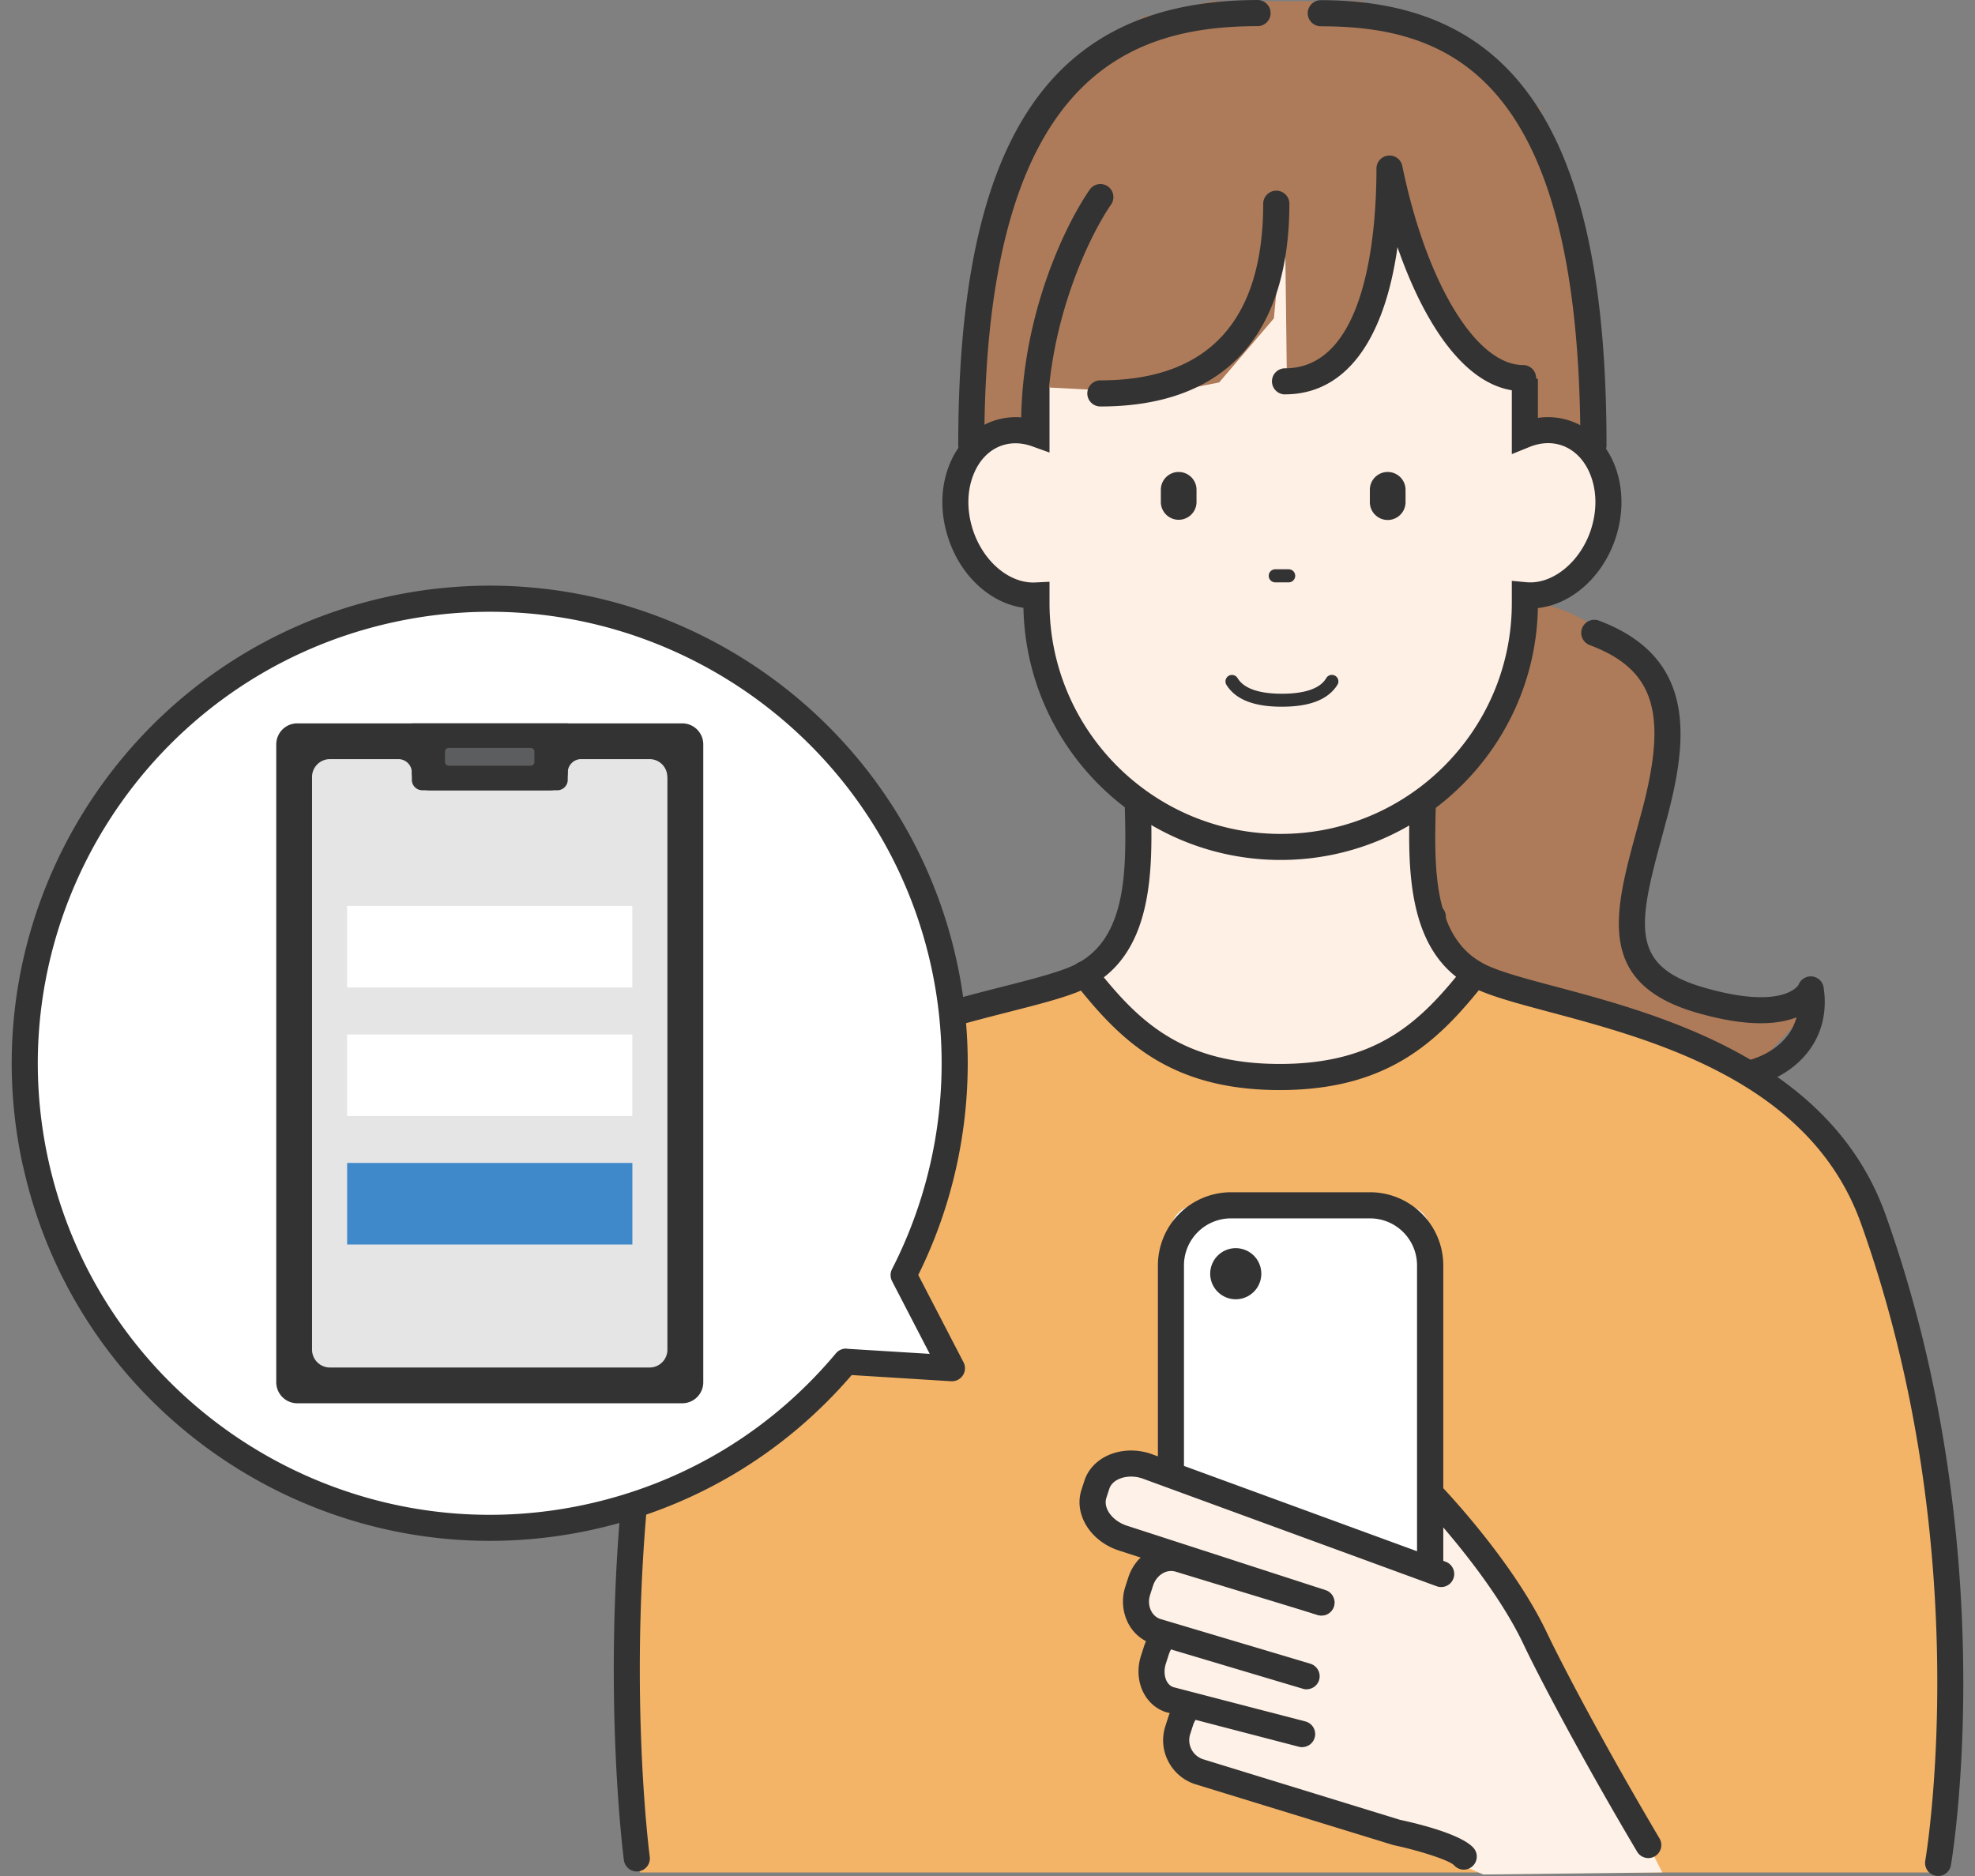 <svg width="140" height="133" viewBox="0 0 140 133" fill="none" xmlns="http://www.w3.org/2000/svg"><rect x="0" y="0" width="140" height="133" fill="#808080" stroke="none"/><path d="M71.646 33.134l-2.798-1.561 2.477-18.571 4.533-8.33 5.151-3.455L85.887.09H96.48l6.957 2.363 5.751 5.266 2.882 8.888 1.265 14.61-4.628 11.59c2.917 0 6.915 3.455 6.915 3.455l2.264 4.554-2.555 12.242-.012 4.06 2.674 2.524 4.034 1.246 2.971.184 2.364-.6.113 1.936-4.771 4.993-24.911-2.624-26.147-41.642z" fill="#AD7B59"/><path d="M122.015 77.281c2.371 0 4.569-.89 5.906-2.416 1.164-1.324 1.633-3.004 1.348-4.862a.926.926 0 00-.82-.778.935.935 0 00-.962.6s-1.016 1.828-6.696.19c-5.246-1.514-4.705-4.376-2.976-10.71l.362-1.348c1.527-5.73 2.002-11.387-4.836-13.958a.93.93 0 00-1.194.54.928.928 0 00.54 1.194c4.587 1.727 5.555 4.803 3.702 11.755l-.363 1.336c-1.592 5.841-2.97 10.888 4.248 12.972 3.589 1.039 5.769.843 7.076.326a3.73 3.73 0 01-.826 1.52c-1.027 1.164-2.786 1.835-4.705 1.781l-.648-.012c-4.527-.077-18.298-.302-18.679-10.443-.018-.51-.445-.926-.956-.89a.923.923 0 00-.891.956c.445 11.891 15.536 12.14 20.497 12.224l.635.012h.232l.006.011zm-9.061-44.782a.927.927 0 00.926-.926c0-21.825-6.244-31.561-20.253-31.561a.928.928 0 00-.927.926c0 .51.416.926.927.926 9.102 0 18.4 3.533 18.4 29.715 0 .51.416.926.927.926v-.006z" fill="#333"/><path d="M113.745 37.834c1.017-3.131-.196-6.33-2.708-7.145-2.513-.815-5.374 1.063-6.391 4.194-1.016 3.131.196 6.33 2.708 7.145 2.513.815 5.374-1.063 6.391-4.194zM74.57 42.026c2.513-.815 3.725-4.014 2.708-7.145-1.017-3.131-3.878-5.009-6.39-4.194-2.512.815-3.725 4.014-2.708 7.145 1.017 3.131 3.878 5.009 6.39 4.194zm59 47.943c-1.17-14.201-23.147-18.298-28.422-20.643-5.276-2.345-4.248-9.665-4.248-14.492H80.688c0 4.833 1.028 12.153-4.248 14.492-5.276 2.345-27.252 6.442-28.422 20.643-1.17 14.201-3.078 32.813-3.078 32.813l45.854 9.696 45.854-4.139s-1.907-24.163-3.078-38.364v-.006z" fill="#FFF0E6"/><path d="M45.362 132.751h91.714s5.121-13.519-2.561-42.776c-4.777-18.191-23.664-18.019-28.951-20.364a4.692 4.692 0 01-.517-.267c-2.923 3.705-6.22 7.29-13.837 7.29s-10.902-3.591-13.837-7.29c-.166.095-.32.22-.517.267-16.207 3.663-25.987 6.857-29.409 20.696-4.509 18.251-2.091 42.45-2.091 42.45l.006-.006z" fill="#F4B467"/><path d="M137.384 132.994c-.053 0-.107 0-.16-.012a.922.922 0 01-.749-1.069c.036-.213 3.731-21.978-4.557-45.174-3.588-10.051-14.722-13.026-22.095-14.997-2.061-.552-3.844-1.027-5.056-1.567-5.127-2.28-4.96-8.644-4.836-13.293.012-.38.018-.754.03-1.116h-9.173a.928.928 0 01-.927-.926c0-.51.416-.926.927-.926h11.032v.926c0 .659-.017 1.36-.035 2.09-.125 4.583-.262 9.784 3.737 11.559 1.081.48 2.792.938 4.782 1.466 7.272 1.942 19.44 5.195 23.355 16.16 8.454 23.677 4.676 45.893 4.634 46.119a.922.922 0 01-.909.766v-.006z" fill="#333"/><path d="M45.142 132.679a.926.926 0 01-.915-.789c-.03-.202-3.077-23.659 3.612-45.733C51.22 75.02 63.65 71.843 71.075 69.95c2.056-.522 3.826-.98 4.913-1.46 3.999-1.775 3.862-6.97 3.737-11.56-.017-.73-.035-1.436-.035-2.09v-.925h11.033a.927.927 0 010 1.852h-9.174c.006.362.018.736.03 1.116.125 4.649.291 11.02-4.836 13.293-1.23.546-3.072 1.015-5.21 1.561-7.504 1.918-18.846 4.815-21.923 14.956-6.571 21.664-3.583 44.735-3.553 44.931a.924.924 0 01-.784 1.044c-.048.006-.09.012-.131.012z" fill="#333"/><path d="M90.735 110.208s-.238 14.136 1.057 15.484c1.296 1.347 8.2 4.945 8.2 4.945l5.15 2.256 12.685-.148-8.77-17.366-6.666-8.793" fill="#FEF1E7"/><path d="M90.87 5.652c9.559 0 17.313 7.742 17.313 17.3v19.794c0 9.553-7.748 17.3-17.313 17.3-9.565 0-17.312-7.741-17.312-17.3V22.952c0-9.552 7.747-17.3 17.312-17.3z" fill="#FFF0E6"/><path d="M90.87 50.102c1.99 0 3.28-.51 3.933-1.55a.457.457 0 00-.148-.635.457.457 0 00-.636.149c-.172.279-.7 1.116-3.149 1.116-2.447 0-2.976-.843-3.148-1.116a.469.469 0 00-.636-.149.468.468 0 00-.149.636c.654 1.044 1.943 1.55 3.933 1.55zm7.498-16.642c-.7 0-1.265.57-1.265 1.265v.909a1.266 1.266 0 002.531 0v-.909c0-.7-.57-1.264-1.266-1.264zm-14.816 0c-.701 0-1.265.57-1.265 1.265v.909a1.266 1.266 0 002.53 0v-.909c0-.7-.57-1.264-1.265-1.264zm7.165 43.821c-7.878 0-11.383-3.615-14.568-7.646a.926.926 0 111.456-1.146c2.994 3.8 6.054 6.94 13.112 6.94s10.1-3.146 13.112-6.94a.926.926 0 011.45 1.152c-3.197 4.025-6.714 7.64-14.562 7.64zm-.339-35.995h.992a.464.464 0 000-.927h-.992a.464.464 0 000 .927z" fill="#333"/><path d="M72.548 43.09c-2.34-.326-4.462-2.25-5.341-4.975-.559-1.715-.54-3.508.047-5.052.612-1.615 1.77-2.773 3.256-3.253a4.814 4.814 0 012.038-.202v-6.656c0-10.045 8.181-18.22 18.233-18.22 10.053 0 18.234 8.175 18.234 18.22v6.673a4.916 4.916 0 012.216.185c1.485.48 2.644 1.638 3.256 3.253.588 1.544.6 3.343.047 5.052-.903 2.773-3.125 4.732-5.519 4.993-.196 9.88-8.3 17.859-18.234 17.859-9.94 0-18.043-7.986-18.233-17.876zm35.635-1.816c1.854.19 3.844-1.425 4.593-3.729.427-1.318.421-2.677-.018-3.829-.41-1.08-1.153-1.846-2.097-2.155-.696-.226-1.468-.184-2.222.119l-1.272.516v-9.25c0-9.03-7.35-16.374-16.386-16.374s-16.385 7.344-16.385 16.374v9.137l-1.242-.445c-.713-.255-1.432-.279-2.08-.071-.944.303-1.687 1.069-2.097 2.155-.44 1.152-.44 2.511-.017 3.83.736 2.261 2.602 3.846 4.461 3.74l.975-.048v1.502c0 9.03 7.349 16.374 16.385 16.374 9.037 0 16.386-7.344 16.386-16.374V41.18l1.016.095z" fill="#333"/><path d="M68.847 32.499c.51 0 .927-.416.927-.926 0-26.343 10.385-29.72 19.427-29.72a.928.928 0 000-1.852C74.485-.001 67.926 9.736 67.926 31.566c0 .51.416.926.927.926l-.006.006z" fill="#333"/><path d="M110.21 26.734l-1.253.13-4.272-2.03-4.367-7.516-1.224-5.361-.724 7.546-1.521 4.186-2.49 2.653-3.137.606-.154-12.539-.767 8.163-3.88 4.542-3.998.784-8.549-.451v1.816h-2.347l.624-12.384 4.634-7.82 9.072-4.88 9.328-.498 8.139 3.129 5.175 6.75 2.032 9.636-.321 3.538z" fill="#AD7B59"/><path d="M91.09 27.963a.928.928 0 01-.926-.926c0-.51.415-.926.926-.926 5.852 0 6.482-9.903 6.482-14.16 0-.475.363-.873.832-.92a.918.918 0 01.998.73c1.711 8.312 5.234 14.118 8.561 14.118.511 0 .927.416.927.926a.928.928 0 01-.927.927c-3.986 0-7.016-4.78-8.9-10.212-.944 6.703-3.737 10.437-7.973 10.437v.006zm-13.089.855a.928.928 0 01-.926-.926c0-.51.416-.926.926-.926 7.659 0 11.544-4.228 11.544-12.563a.928.928 0 011.854 0c0 9.428-4.634 14.415-13.392 14.415h-.006zm-4.691 2.22a.928.928 0 01-.927-.926c0-7.61 3.054-14.052 4.86-16.665a.926.926 0 011.283-.237.93.93 0 01.238 1.288c-1.569 2.262-4.533 8.442-4.533 15.614 0 .51-.416.927-.927.927h.006z" fill="#333"/><path d="M116.846 130.809c-3.832-6.465-6.868-12.212-8.021-14.646-2.406-5.076-7.456-10.301-7.456-10.301" fill="#FEF1E7"/><path d="M116.846 131.73a.926.926 0 01-.797-.452c-3.95-6.661-6.986-12.455-8.062-14.723-2.311-4.875-7.236-10.004-7.284-10.058a.921.921 0 01.024-1.306.922.922 0 011.307.024c.208.22 5.181 5.391 7.623 10.544 1.063 2.238 4.064 7.962 7.979 14.575a.922.922 0 01-.327 1.265.908.908 0 01-.469.131h.006z" fill="#333"/><path d="M86.665 120.491a2.347 2.347 0 00-2.96 1.508l-.207.647a2.345 2.345 0 001.509 2.957l13.968 4.298s4.04.867 4.794 1.722" fill="#FEF1E7"/><path d="M103.763 132.549a.93.93 0 01-.695-.315c-.326-.338-2.335-1.009-4.295-1.425l-14.045-4.316a3.269 3.269 0 01-1.919-1.633 3.236 3.236 0 01-.196-2.499l.208-.647a3.252 3.252 0 011.628-1.906 3.257 3.257 0 012.495-.196.919.919 0 01.594 1.164.92.92 0 01-1.164.594 1.42 1.42 0 00-1.794.914l-.209.647c-.243.748.167 1.55.915 1.793l13.95 4.292c1.23.262 4.355 1.016 5.217 1.995a.927.927 0 01-.695 1.538h.005z" fill="#333"/><path d="M91.127 115.979l-6.577-.594c-1.022-.332-2.18.398-2.579 1.633l-.208.647c-.398 1.235.107 2.505 1.13 2.838l9.422 2.452" fill="#FEF1E7"/><path d="M92.315 123.869c-.077 0-.154-.012-.232-.03l-9.422-2.452c-1.563-.504-2.335-2.297-1.777-4.013l.208-.647c.262-.802.773-1.478 1.444-1.9.677-.427 1.467-.558 2.192-.362l6.482.588a.924.924 0 11-.166 1.84l-6.577-.594a.755.755 0 01-.202-.041c-.31-.101-.6.041-.743.13-.303.19-.547.523-.671.909l-.208.647c-.238.736.006 1.496.534 1.668l9.37 2.434a.925.925 0 01-.232 1.817v.006z" fill="#333"/><path d="M93.669 113.61l-10.04-3.058c-1.13-.368-2.365.339-2.77 1.574l-.207.647c-.398 1.235.19 2.529 1.319 2.897l10.652 3.176" fill="#FEF1E7"/><path d="M92.623 119.767a.829.829 0 01-.267-.042l-10.653-3.176a2.965 2.965 0 01-1.806-1.627 3.386 3.386 0 01-.125-2.44l.208-.647c.267-.82.808-1.49 1.533-1.906a2.968 2.968 0 012.4-.261l10.023 3.051a.926.926 0 01.618 1.152.927.927 0 01-1.153.618l-10.04-3.058a1.15 1.15 0 00-.933.107c-.32.184-.564.493-.69.867l-.207.647c-.125.374-.107.772.047 1.104.143.309.38.529.678.623l10.628 3.171a.931.931 0 01.624 1.152.928.928 0 01-.885.659v.006z" fill="#333"/><path d="M101.369 111.591V87.297a1.845 1.845 0 00-1.848-1.846h-14.68a1.845 1.845 0 00-1.848 1.846v18.31" fill="#fff"/><path d="M102.296 111.591h-1.848V89.708a3.335 3.335 0 00-3.333-3.331H87.26a3.334 3.334 0 00-3.333 3.33v15.9h-1.848v-15.9a5.19 5.19 0 015.187-5.182h9.856a5.19 5.19 0 015.187 5.183v21.883h-.012z" fill="#333"/><path d="M102.172 111.591l-3.108-1.139-17.811-6.525c-1.54-.499-3.108.095-3.506 1.33l-.207.647c-.399 1.235.522 2.636 2.055 3.135l14.075 4.565" fill="#FEF1E7"/><path d="M93.67 114.536a.813.813 0 01-.285-.047l-14.075-4.566c-2.02-.653-3.208-2.583-2.65-4.298l.208-.647c.559-1.716 2.656-2.577 4.676-1.924l20.949 7.671a.926.926 0 01-.636 1.739l-20.913-7.659c-.998-.32-2.073.018-2.311.748l-.208.642c-.238.736.434 1.638 1.461 1.971l14.075 4.565a.921.921 0 01.594 1.164.921.921 0 01-.88.641h-.005zm-6.073-22.424a1.811 1.811 0 10.002-3.623 1.811 1.811 0 00-.002 3.623z" fill="#333"/><path d="M27.644 43.221C45.42 39.321 63 50.56 66.904 68.323a32.754 32.754 0 01-2.858 22.08l3.422 6.607-7.51-.463a32.812 32.812 0 01-18.18 11.013c-17.776 3.901-35.356-7.338-39.26-25.101-3.902-17.764 7.344-35.331 25.12-39.232l.006-.006z" fill="#fff"/><path d="M1.622 82.648C-2.383 64.416 9.197 46.32 27.448 42.313c18.251-4.008 36.354 7.57 40.364 25.808 1.652 7.51.684 15.4-2.72 22.27l3.207 6.186a.92.92 0 01-.047.932.93.93 0 01-.832.415l-7.046-.439c-4.812 5.593-11.157 9.38-18.388 10.966a33.977 33.977 0 01-7.272.789c-15.56 0-29.617-10.8-33.086-26.597l-.006.005zm58.401 12.973l5.882.362-2.673-5.16a.93.93 0 010-.848 32.049 32.049 0 002.774-21.456c-3.79-17.241-20.9-28.19-38.16-24.396C10.593 47.911-.357 65.017 3.428 82.251c3.79 17.24 20.907 28.177 38.16 24.395 6.975-1.532 13.088-5.231 17.669-10.705a.933.933 0 01.707-.332h.06v.012z" fill="#333"/><path d="M48.361 51.283H21.075a1.49 1.49 0 00-1.492 1.49v45.223c0 .823.668 1.49 1.492 1.49H48.36a1.49 1.49 0 001.492-1.49V52.774a1.49 1.49 0 00-1.492-1.49z" fill="#333"/><path d="M47.31 55.083v40.603c0 .695-.56 1.265-1.266 1.265h-22.66a1.27 1.27 0 01-1.265-1.265V55.083c0-.695.57-1.264 1.265-1.264h4.86c.523 0 .95.427.95.95 0 .694.57 1.264 1.266 1.264h8.52a1.27 1.27 0 001.265-1.265c0-.522.428-.95.95-.95h4.843c.713 0 1.265.57 1.265 1.265h.006z" fill="#E5E5E5"/><path d="M29.189 51.283h11.056v4.002c0 .41-.333.742-.743.742h-9.565a.743.743 0 01-.743-.742v-4.002h-.005z" fill="#333"/><path d="M37.613 53.023H31.81a.267.267 0 00-.268.267v.73c0 .148.12.268.268.268h5.804c.148 0 .268-.12.268-.267v-.73a.267.267 0 00-.268-.268z" fill="#5C5D5F"/><path d="M44.82 73.34H24.604v5.782h20.218v-5.783z" fill="#fff"/><path d="M44.826 82.447H24.608v5.782h20.218v-5.782z" fill="#3F88C9"/><path d="M44.82 64.226H24.604v5.783h20.218v-5.783z" fill="#fff"/></svg>